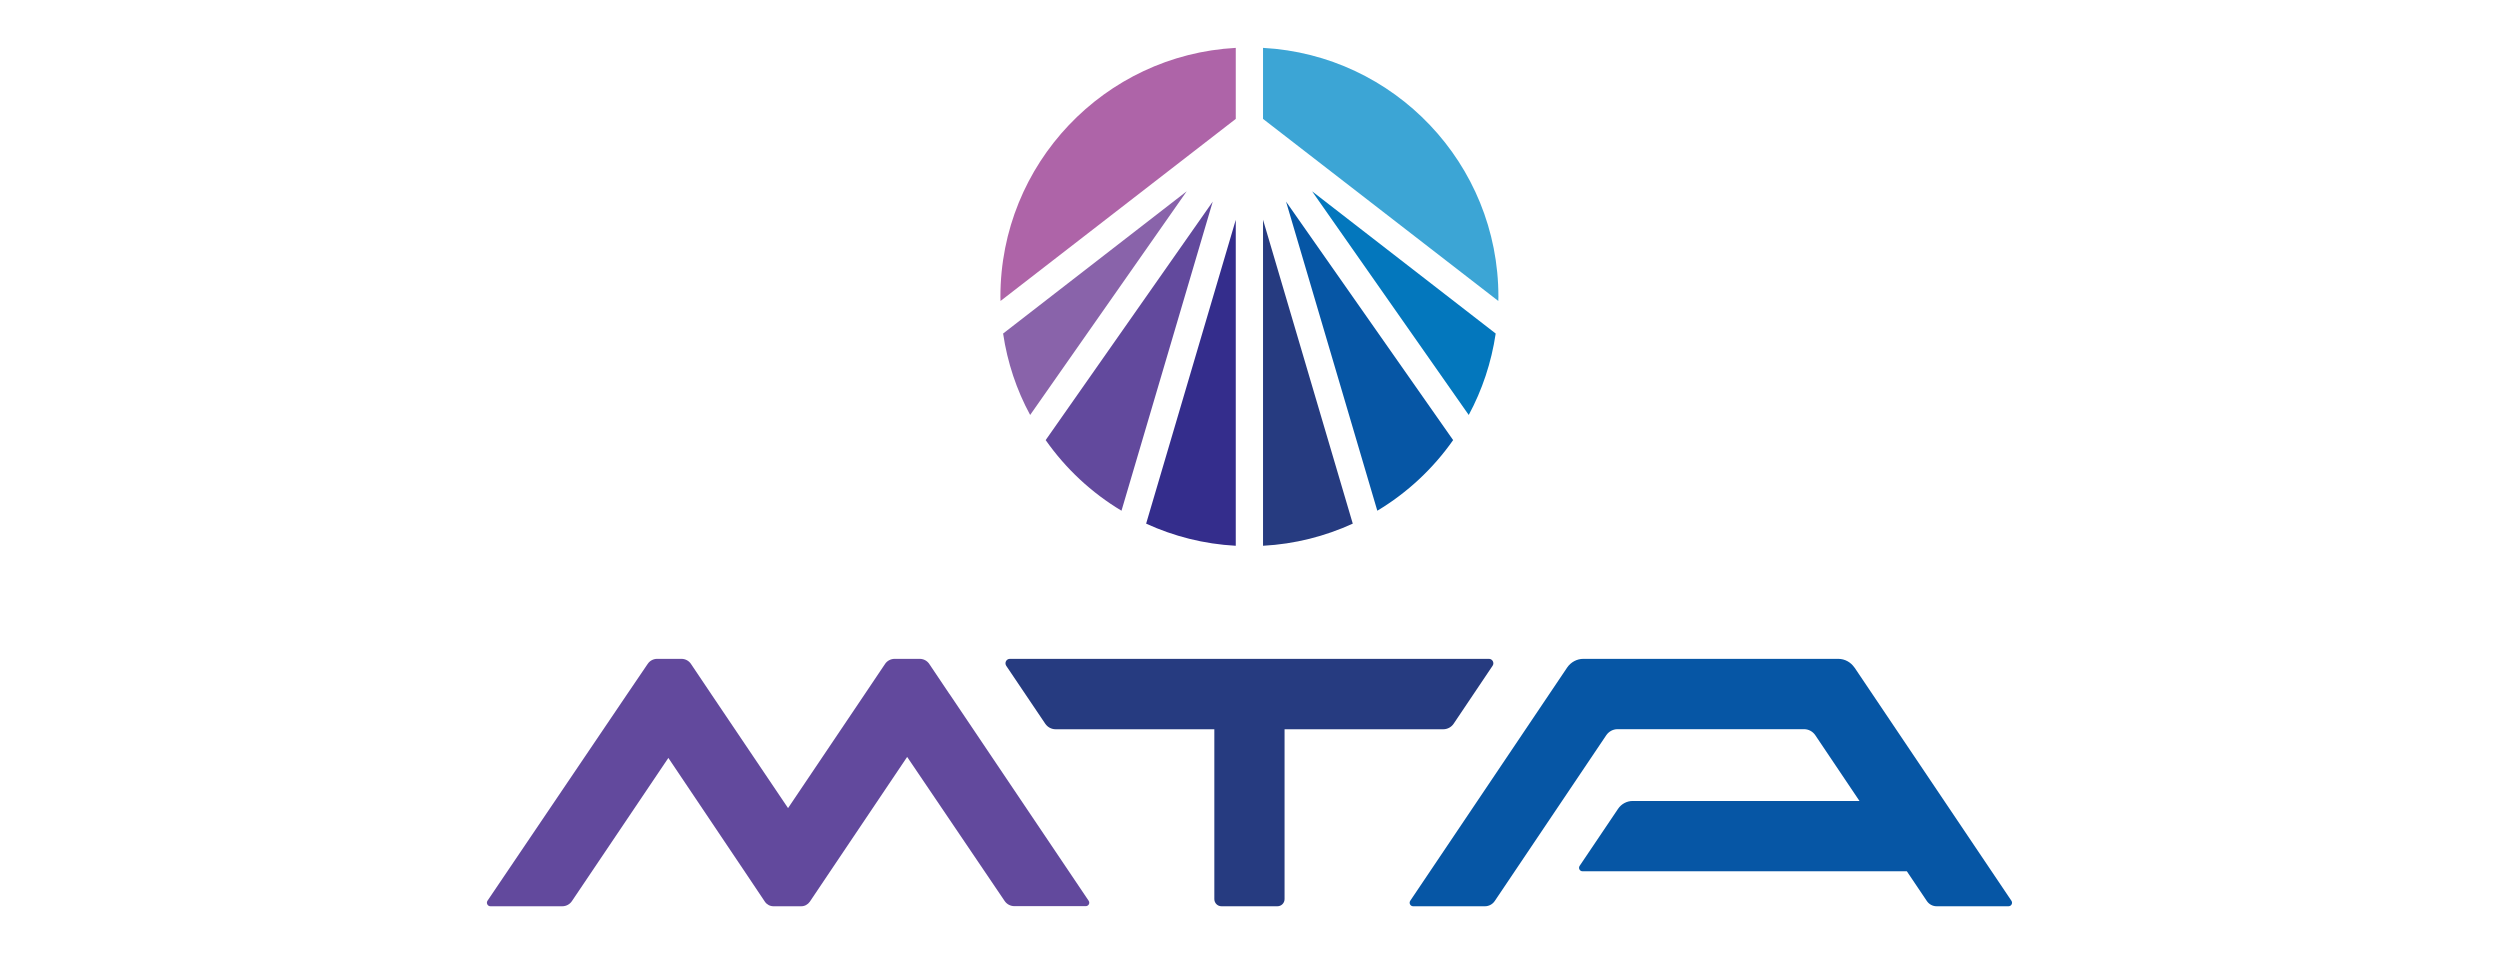 <?xml version="1.0" encoding="UTF-8"?> <svg xmlns="http://www.w3.org/2000/svg" xmlns:xlink="http://www.w3.org/1999/xlink" width="130" zoomAndPan="magnify" viewBox="0 0 97.5 37.5" height="50" preserveAspectRatio="xMidYMid meet" version="1.0"><defs><clipPath id="98c7feddad"><path d="M 49 1.867 L 59 1.867 L 59 12 L 49 12 Z M 49 1.867 " clip-rule="nonzero"></path></clipPath><clipPath id="7a6335716a"><path d="M 39 1.867 L 49 1.867 L 49 12 L 39 12 Z M 39 1.867 " clip-rule="nonzero"></path></clipPath><clipPath id="0bb8799bf8"><path d="M 18.969 25 L 43 25 L 43 35.344 L 18.969 35.344 Z M 18.969 25 " clip-rule="nonzero"></path></clipPath><clipPath id="4df2c51bcd"><path d="M 54 25 L 78.484 25 L 78.484 35.344 L 54 35.344 Z M 54 25 " clip-rule="nonzero"></path></clipPath><clipPath id="c53e125337"><path d="M 39 25 L 59 25 L 59 35.344 L 39 35.344 Z M 39 25 " clip-rule="nonzero"></path></clipPath></defs><path fill="#263b80" d="M 49.258 8.574 L 49.258 21.285 C 50.5 21.219 51.68 20.914 52.758 20.422 L 49.258 8.57 Z M 49.258 8.574 " fill-opacity="1" fill-rule="nonzero"></path><path fill="#342d8c" d="M 48.195 21.285 L 48.195 8.574 L 44.699 20.422 C 45.773 20.914 46.953 21.219 48.195 21.285 Z M 48.195 21.285 " fill-opacity="1" fill-rule="nonzero"></path><g clip-path="url(#98c7feddad)"><path fill="#3ca5d5" d="M 49.258 4.637 L 58.434 11.738 C 58.434 11.684 58.438 11.629 58.438 11.574 C 58.438 6.383 54.375 2.145 49.258 1.867 Z M 49.258 4.637 " fill-opacity="1" fill-rule="nonzero"></path></g><path fill="#0377bd" d="M 57.281 16.184 C 57.805 15.211 58.164 14.141 58.332 13.008 L 51.172 7.461 Z M 57.281 16.184 " fill-opacity="1" fill-rule="nonzero"></path><path fill="#62499d" d="M 47.297 7.863 L 40.781 17.164 C 41.562 18.277 42.57 19.219 43.738 19.918 Z M 47.297 7.863 " fill-opacity="1" fill-rule="nonzero"></path><path fill="#0656a5" d="M 50.156 7.863 L 53.715 19.918 C 54.883 19.219 55.891 18.277 56.672 17.164 Z M 50.156 7.863 " fill-opacity="1" fill-rule="nonzero"></path><g clip-path="url(#7a6335716a)"><path fill="#ae64a8" d="M 48.195 4.637 L 48.195 1.867 C 43.078 2.145 39.016 6.383 39.016 11.574 C 39.016 11.629 39.02 11.684 39.02 11.738 Z M 48.195 4.637 " fill-opacity="1" fill-rule="nonzero"></path></g><path fill="#8963aa" d="M 39.121 13.008 C 39.289 14.141 39.648 15.211 40.176 16.184 L 46.281 7.461 Z M 39.121 13.008 " fill-opacity="1" fill-rule="nonzero"></path><g clip-path="url(#0bb8799bf8)"><path fill="#62499d" d="M 37.031 27.07 L 36.242 25.895 C 36.16 25.77 36.02 25.695 35.867 25.695 L 34.891 25.695 C 34.742 25.695 34.598 25.77 34.516 25.895 L 33.727 27.07 L 30.734 31.516 L 27.738 27.07 L 26.949 25.895 C 26.867 25.77 26.727 25.695 26.578 25.695 L 25.629 25.695 C 25.48 25.695 25.34 25.77 25.258 25.895 L 24.426 27.121 L 19.012 35.129 C 18.953 35.219 19.016 35.344 19.125 35.344 L 21.93 35.344 C 22.082 35.344 22.227 35.266 22.309 35.137 L 26.066 29.559 L 29.055 34.008 L 29.832 35.168 C 29.906 35.277 30.031 35.344 30.164 35.344 L 31.25 35.344 C 31.383 35.344 31.504 35.277 31.582 35.168 L 32.387 33.969 L 35.379 29.52 L 39.18 35.137 C 39.266 35.266 39.41 35.34 39.562 35.34 L 42.344 35.34 C 42.453 35.34 42.52 35.223 42.457 35.129 L 37.031 27.066 Z M 37.031 27.07 " fill-opacity="1" fill-rule="nonzero"></path></g><g clip-path="url(#4df2c51bcd)"><path fill="#0656a5" d="M 72.32 26.031 C 72.18 25.824 71.945 25.695 71.691 25.695 L 61.75 25.695 C 61.5 25.695 61.262 25.824 61.121 26.031 L 55 35.129 C 54.938 35.223 55.004 35.344 55.113 35.344 L 57.914 35.344 C 58.066 35.344 58.211 35.266 58.297 35.137 L 62.648 28.668 C 62.746 28.527 62.91 28.438 63.082 28.438 L 70.359 28.438 C 70.535 28.438 70.695 28.527 70.793 28.668 L 72.52 31.238 L 63.676 31.238 C 63.449 31.238 63.234 31.352 63.105 31.543 L 61.605 33.77 C 61.547 33.859 61.609 33.98 61.719 33.98 L 74.367 33.98 L 75.145 35.137 C 75.23 35.266 75.375 35.344 75.527 35.344 L 78.332 35.344 C 78.441 35.344 78.508 35.223 78.445 35.129 L 72.324 26.031 Z M 72.32 26.031 " fill-opacity="1" fill-rule="nonzero"></path></g><g clip-path="url(#c53e125337)"><path fill="#263b80" d="M 58.07 25.695 L 39.387 25.695 C 39.246 25.695 39.168 25.848 39.242 25.965 L 40.766 28.227 C 40.855 28.359 41.008 28.441 41.168 28.441 L 47.359 28.441 L 47.359 35.066 C 47.359 35.219 47.484 35.344 47.637 35.344 L 49.82 35.344 C 49.973 35.344 50.098 35.219 50.098 35.066 L 50.098 28.441 L 56.289 28.441 C 56.449 28.441 56.602 28.359 56.691 28.227 L 58.211 25.965 C 58.289 25.852 58.207 25.695 58.07 25.695 Z M 58.07 25.695 " fill-opacity="1" fill-rule="nonzero"></path></g></svg> 